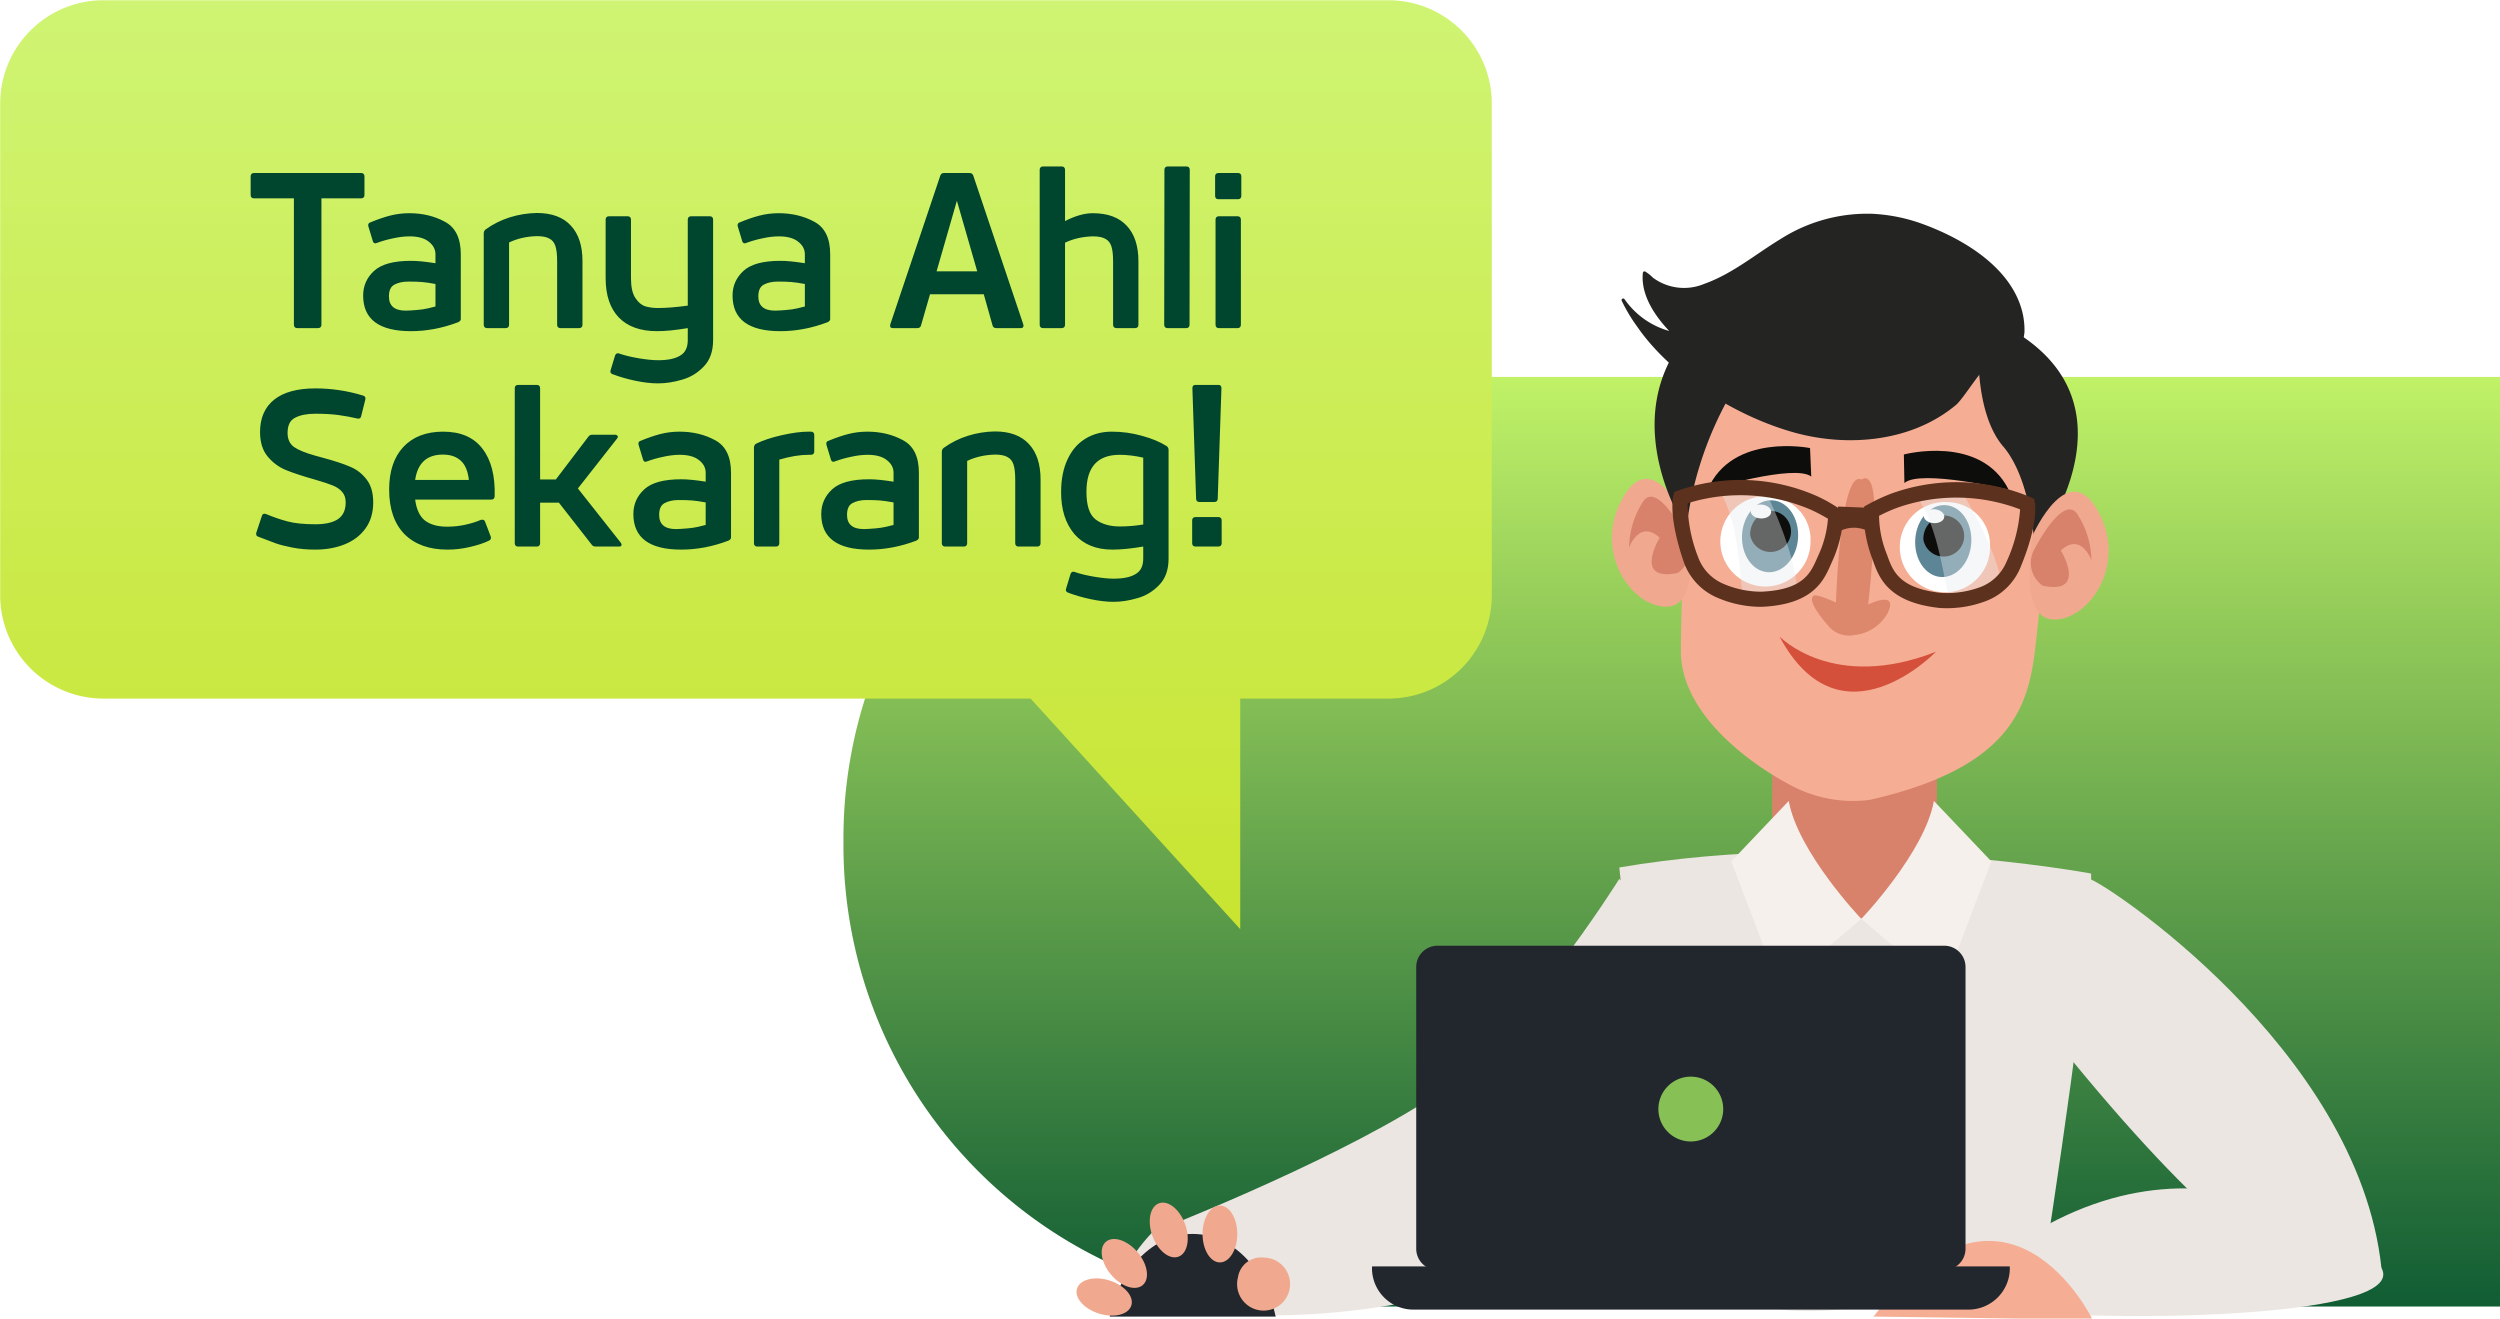 <?xml version="1.0" encoding="UTF-8"?>
<svg width="206" height="108.65" version="1.1" viewBox="0 0 206 108.65" xmlns="http://www.w3.org/2000/svg">
 <defs>
  <linearGradient id="linear-gradient" x1=".5" x2=".5" y2="1">
   <stop stop-color="#c1f267" offset="0"/>
   <stop stop-color="#105c34" offset="1"/>
  </linearGradient>
  <linearGradient id="linear-gradient-2" x1=".5" x2=".5" y2="1.745">
   <stop stop-color="#cff473" offset="0"/>
   <stop stop-color="#c4d900" offset="1"/>
  </linearGradient>
  <filter id="Tanya_Ahli_Sekarang_" x="7" y="4.063" width="108" height="56" filterUnits="userSpaceOnUse">
   <feOffset dy="3" input="SourceAlpha"/>
   <feGaussianBlur result="blur" stdDeviation="3"/>
   <feFlood flood-color="#fff" flood-opacity=".161"/>
   <feComposite in2="blur" operator="in"/>
   <feComposite in="SourceGraphic"/>
  </filter>
 </defs>
 <g transform="translate(-1437 -3725.9)" data-name="Group 760">
  <g transform="translate(1012.5 3032.8)" data-name="Group 571">
   <path transform="translate(494 724.16)" d="m38 0h98.535v76.6h-98.535a38 38 0 0 1-38-38v-0.6a38 38 0 0 1 38-38z" fill="url(#linear-gradient)" data-name="Rounded Rectangle 5"/>
  </g>
  <g id="chat" transform="translate(1468 3717.3)">
   <path transform="translate(9.015 -2.38)" d="M-40,19.513V60.028a8.514,8.514,0,0,0,8.514,8.515H44.908l17.272,19v-19H74.394a8.514,8.514,0,0,0,8.514-8.513V19.515A8.514,8.514,0,0,0,74.394,11H-31.485A8.514,8.514,0,0,0-40,19.513Z" fill="url(#linear-gradient-2)" data-name="Path 1157"/>
   <g transform="translate(-30.99 8.62)" filter="url(#Tanya_Ahli_Sekarang_)">
    <g fill="#00462e" aria-label="Tanya AhliSekarang!">
     <path d="m29.752 11.236q0.126 0 0.198 0.072t0.072 0.198v1.548q0 0.126-0.072 0.198t-0.198 0.072h-3.276v10.422q0 0.126-0.072 0.198t-0.198 0.072h-1.728q-0.126 0-0.198-0.072t-0.072-0.198v-10.422h-3.294q-0.126 0-0.198-0.072t-0.072-0.198v-1.548q0-0.126 0.072-0.198t0.198-0.072zm3.96 3.312q1.638 0 2.934 0.702 1.314 0.702 1.314 2.682v5.346q0 0.144-0.216 0.252-1.944 0.738-3.888 0.738-3.942 0-3.942-2.934 0-1.206 0.9-2.034t3.042-0.828q0.792 0 2.016 0.198v-0.738q0-0.612-0.558-1.044-0.54-0.432-1.584-0.432-0.63 0-1.35 0.162-0.702 0.144-1.332 0.378-0.108 0.036-0.126 0.036-0.162 0-0.216-0.198l-0.36-1.188q-0.018-0.036-0.018-0.108 0-0.18 0.18-0.234 0.864-0.36 1.62-0.558 0.774-0.198 1.584-0.198zm2.16 5.832q-0.666-0.126-1.116-0.162-0.432-0.036-1.116-0.036t-1.152 0.252q-0.45 0.234-0.45 0.972 0 1.17 1.386 1.17 0.288 0 0.432-0.018 0.594-0.036 0.972-0.09t1.044-0.234zm4.248 3.636q-0.126 0-0.198-0.072t-0.072-0.198v-7.542q0-0.198 0.162-0.324 0.9-0.648 1.98-0.99 1.098-0.342 2.232-0.36 1.854 0 2.808 1.044 0.954 1.026 0.954 2.916v5.256q0 0.126-0.072 0.198t-0.198 0.072h-1.548q-0.126 0-0.198-0.072t-0.072-0.198v-5.256q0-0.81-0.144-1.242t-0.504-0.612q-0.342-0.198-1.026-0.198-1.278 0.036-2.286 0.522v6.786q0 0.126-0.072 0.198t-0.198 0.072zm16.542-8.946q0-0.126 0.072-0.198t0.198-0.072h1.548q0.126 0 0.198 0.072t0.072 0.198v9.936q0 1.386-0.774 2.178-0.756 0.792-1.782 1.08-1.026 0.306-1.98 0.306-0.846 0-1.872-0.216t-1.872-0.54q-0.252-0.09-0.162-0.342l0.36-1.188q0.09-0.252 0.324-0.18 0.666 0.234 1.62 0.396t1.62 0.162q1.188 0 1.8-0.378 0.63-0.36 0.63-1.278v-0.99q-1.476 0.252-2.538 0.252-2.052 0-3.15-1.134-1.08-1.134-1.08-3.24v-4.824q0-0.126 0.072-0.198t0.198-0.072h1.548q0.126 0 0.198 0.072t0.072 0.198v4.824q0 1.098 0.36 1.638t0.81 0.684q0.468 0.144 1.044 0.144 1.044 0 2.466-0.198zm7.488-0.522q1.638 0 2.934 0.702 1.314 0.702 1.314 2.682v5.346q0 0.144-0.216 0.252-1.944 0.738-3.888 0.738-3.942 0-3.942-2.934 0-1.206 0.9-2.034t3.042-0.828q0.792 0 2.016 0.198v-0.738q0-0.612-0.558-1.044-0.54-0.432-1.584-0.432-0.63 0-1.35 0.162-0.702 0.144-1.332 0.378-0.108 0.036-0.126 0.036-0.162 0-0.216-0.198l-0.36-1.188q-0.018-0.036-0.018-0.108 0-0.18 0.18-0.234 0.864-0.36 1.62-0.558 0.774-0.198 1.584-0.198zm2.16 5.832q-0.666-0.126-1.116-0.162-0.432-0.036-1.116-0.036t-1.152 0.252q-0.45 0.234-0.45 0.972 0 1.17 1.386 1.17 0.288 0 0.432-0.018 0.594-0.036 0.972-0.09t1.044-0.234zm15.768 3.636q-0.252 0-0.306-0.234l-0.72-2.556h-4.428l-0.738 2.556q-0.054 0.234-0.306 0.234h-2.016q-0.144 0-0.198-0.072-0.054-0.09-0.018-0.234l4.122-12.258q0.072-0.216 0.306-0.216h2.106q0.234 0 0.306 0.216l4.122 12.258q0.018 0.036 0.018 0.108 0 0.198-0.234 0.198zm-1.566-4.68-1.674-5.814-1.674 5.814zm9.522-4.788q1.854 0 2.808 1.044 0.954 1.026 0.954 2.916v5.238q0 0.126-0.072 0.198t-0.198 0.072h-1.548q-0.126 0-0.198-0.072t-0.072-0.198v-5.238q0-0.81-0.144-1.242t-0.504-0.612q-0.342-0.198-1.026-0.198-1.278 0.036-2.286 0.522v6.768q0 0.126-0.072 0.198t-0.198 0.072h-1.548q-0.126 0-0.198-0.072t-0.072-0.198v-12.78q0-0.126 0.072-0.198t0.198-0.072h1.548q0.126 0 0.198 0.072t0.072 0.198v4.23q1.26-0.648 2.286-0.648zm7.974 9.198q0 0.126-0.072 0.198t-0.198 0.072h-1.548q-0.126 0-0.198-0.072t-0.072-0.198l0.018-12.78q0-0.126 0.072-0.198t0.198-0.072h1.548q0.126 0 0.198 0.072t0.072 0.198zm2.106-12.24q0-0.126 0.072-0.198t0.198-0.072h1.62q0.126 0 0.198 0.072t0.072 0.198v1.62q0 0.126-0.072 0.198t-0.198 0.072h-1.62q-0.126 0-0.198-0.072t-0.072-0.198zm0.036 3.564q0-0.126 0.072-0.198t0.198-0.072h1.548q0.126 0 0.198 0.072t0.072 0.198v8.676q0 0.126-0.072 0.198t-0.198 0.072h-1.548q-0.126 0-0.198-0.072t-0.072-0.198z"/>
     <path d="m26.692 34.726q1.332 0.36 2.124 0.702 0.81 0.324 1.368 1.044 0.558 0.702 0.558 1.908 0 1.278-0.648 2.16-0.63 0.864-1.71 1.296t-2.412 0.432q-1.008 0-1.854-0.162t-1.368-0.342q-0.504-0.18-1.476-0.558-0.234-0.072-0.162-0.342l0.45-1.35q0.072-0.27 0.342-0.18 0.9 0.378 1.782 0.612t2.286 0.234q1.224 0 1.854-0.414 0.648-0.432 0.648-1.386 0-0.54-0.288-0.864-0.288-0.342-0.792-0.54-0.486-0.198-1.422-0.468-1.53-0.432-2.412-0.792t-1.512-1.116-0.63-2.016q0-1.728 1.152-2.664 1.17-0.936 3.402-0.936 2.016 0 3.942 0.594 0.234 0.072 0.18 0.324l-0.342 1.368q-0.054 0.252-0.306 0.198-0.774-0.18-1.566-0.288t-1.908-0.108q-1.026 0-1.656 0.324-0.63 0.306-0.63 1.26 0 0.756 0.522 1.152 0.54 0.378 1.764 0.72zm7.506 3.42q0.162 1.224 0.81 1.728 0.666 0.504 1.818 0.504 0.792 0 1.512-0.162 0.738-0.162 1.26-0.396 0.054-0.018 0.126-0.018 0.18 0 0.234 0.162l0.468 1.224q0.018 0.054 0.018 0.126 0 0.126-0.162 0.216-0.684 0.324-1.584 0.522-0.9 0.216-1.836 0.216-2.268 0-3.546-1.278-1.26-1.296-1.26-3.672 0-2.25 1.17-3.51 1.188-1.26 3.276-1.26 2.178 0 3.24 1.404 1.08 1.386 1.008 3.924-0.018 0.27-0.288 0.27zm2.286-3.708q-1.98 0-2.286 2.088h4.428q-0.126-1.098-0.666-1.584-0.54-0.504-1.476-0.504zm12.582 7.578q-0.216 0-0.324-0.162l-2.7-3.456h-1.548v3.348q0 0.126-0.072 0.198t-0.198 0.072h-1.548q-0.126 0-0.198-0.072t-0.072-0.198v-12.78q0-0.126 0.072-0.198t0.198-0.072h1.548q0.126 0 0.198 0.072t0.072 0.198v7.524h1.296l2.682-3.528q0.108-0.162 0.324-0.162h1.872q0.108 0 0.162 0.054 0.072 0.036 0.072 0.108 0 0.09-0.072 0.162l-3.222 4.104 3.528 4.464q0.072 0.09 0.072 0.18 0 0.144-0.216 0.144zm6.912-9.468q1.638 0 2.934 0.702 1.314 0.702 1.314 2.682v5.346q0 0.144-0.216 0.252-1.944 0.738-3.888 0.738-3.942 0-3.942-2.934 0-1.206 0.9-2.034t3.042-0.828q0.792 0 2.016 0.198v-0.738q0-0.612-0.558-1.044-0.54-0.432-1.584-0.432-0.63 0-1.35 0.162-0.702 0.144-1.332 0.378-0.108 0.036-0.126 0.036-0.162 0-0.216-0.198l-0.36-1.188q-0.018-0.036-0.018-0.108 0-0.18 0.18-0.234 0.864-0.36 1.62-0.558 0.774-0.198 1.584-0.198zm2.16 5.832q-0.666-0.126-1.116-0.162-0.432-0.036-1.116-0.036t-1.152 0.252q-0.45 0.234-0.45 0.972 0 1.17 1.386 1.17 0.288 0 0.432-0.018 0.594-0.036 0.972-0.09t1.044-0.234zm4.248 3.636q-0.126 0-0.198-0.072t-0.072-0.198v-7.884q0-0.216 0.18-0.324 0.846-0.414 2.124-0.702t2.196-0.288h0.198q0.126 0 0.198 0.072t0.072 0.198v1.368q0 0.126-0.072 0.198t-0.198 0.072h-0.198q-1.062 0-2.412 0.396v6.894q0 0.126-0.072 0.198t-0.198 0.072zm9.072-9.468q1.638 0 2.934 0.702 1.314 0.702 1.314 2.682v5.346q0 0.144-0.216 0.252-1.944 0.738-3.888 0.738-3.942 0-3.942-2.934 0-1.206 0.9-2.034t3.042-0.828q0.792 0 2.016 0.198v-0.738q0-0.612-0.558-1.044-0.54-0.432-1.584-0.432-0.63 0-1.35 0.162-0.702 0.144-1.332 0.378-0.108 0.036-0.126 0.036-0.162 0-0.216-0.198l-0.36-1.188q-0.018-0.036-0.018-0.108 0-0.18 0.18-0.234 0.864-0.36 1.62-0.558 0.774-0.198 1.584-0.198zm2.16 5.832q-0.666-0.126-1.116-0.162-0.432-0.036-1.116-0.036t-1.152 0.252q-0.45 0.234-0.45 0.972 0 1.17 1.386 1.17 0.288 0 0.432-0.018 0.594-0.036 0.972-0.09t1.044-0.234zm4.248 3.636q-0.126 0-0.198-0.072t-0.072-0.198v-7.542q0-0.198 0.162-0.324 0.9-0.648 1.98-0.99 1.098-0.342 2.232-0.36 1.854 0 2.808 1.044 0.954 1.026 0.954 2.916v5.256q0 0.126-0.072 0.198t-0.198 0.072h-1.548q-0.126 0-0.198-0.072t-0.072-0.198v-5.256q0-0.81-0.144-1.242t-0.504-0.612q-0.342-0.198-1.026-0.198-1.278 0.036-2.286 0.522v6.786q0 0.126-0.072 0.198t-0.198 0.072zm13.734-9.468q1.278 0 2.484 0.342 1.206 0.324 2.034 0.846 0.162 0.108 0.162 0.324v8.946q0 1.386-0.774 2.178-0.756 0.792-1.782 1.08-1.026 0.306-1.98 0.306-0.846 0-1.872-0.216t-1.872-0.54q-0.252-0.09-0.162-0.342l0.36-1.188q0.09-0.252 0.324-0.18 0.666 0.234 1.62 0.396t1.62 0.162q1.188 0 1.8-0.378 0.63-0.36 0.63-1.278v-0.99q-1.476 0.252-2.538 0.252-2.016 0-3.132-1.278-1.098-1.296-1.098-3.456 0-1.566 0.522-2.682 0.522-1.134 1.458-1.71 0.954-0.594 2.196-0.594zm2.592 2.142q-1.026-0.234-1.944-0.234-2.736 0-2.736 3.042 0 1.71 0.756 2.286 0.774 0.576 1.98 0.576 0.99 0 1.944-0.162zm4.626 3.654q-0.126 0-0.198-0.072t-0.072-0.198l-0.306-9.108q0-0.27 0.252-0.27h1.89q0.252 0 0.252 0.27l-0.306 9.108q0 0.126-0.072 0.198t-0.198 0.072zm-0.324 3.672q-0.126 0-0.198-0.072t-0.072-0.198v-1.89q0-0.126 0.072-0.198t0.198-0.072h1.89q0.126 0 0.198 0.072t0.072 0.198v1.89q0 0.126-0.072 0.198t-0.198 0.072z"/>
    </g>
   </g>
  </g>
  <g transform="translate(1525.7 3743.5)" data-name="Group 572">
   <g transform="translate(0)" data-name="Group 630">
    <g transform="translate(44.735 38.429)" data-name="Group 614">
     <path transform="translate(-464.67 -332.03)" d="m503.54 347.98s-19.935-3.737-38.873-0.5c0 0 2.161 21.177 4.048 34.785 0.464 3.348 4.381 0 4.381 0s4.512 3.987 17.471 0c0 0 8.6 1.423 8.77 0.262 0.92-6.167 4.424-28.357 4.203-34.547z" fill="#ebe6e2" data-name="Path 1112"/>
     <path transform="translate(-462.37 -334.72)" d="m474.96 348.38c0 3.328 3.484 6.029 6.787 6.029 3.3 0 6.788-2.7 6.788-6.029v-7.627c0-3.332-3.486-6.03-6.788-6.03-3.3 0-6.787 2.7-6.787 6.03z" fill="#d8826c" data-name="Path 1113"/>
     <g transform="translate(19.025 23.56)" fill="#fff" data-name="Group 612">
      <path transform="translate(-479.36 -353.8)" d="M479.358,354.655a.86.86,0,1,0,.859-.857A.861.861,0,0,0,479.358,354.655Z" data-name="Path 1114"/>
      <path transform="translate(-479.36 -352.1)" d="M479.358,361.891a.859.859,0,1,0,.859-.858A.858.858,0,0,0,479.358,361.891Z" data-name="Path 1115"/>
      <path transform="translate(-479.24 -348.7)" d="M479.307,376.361a.859.859,0,1,0,.857-.858A.857.857,0,0,0,479.307,376.361Z" data-name="Path 1116"/>
      <path transform="translate(-479.36 -350.41)" d="M479.358,369.1a.859.859,0,1,0,.859-.858A.86.86,0,0,0,479.358,369.1Z" data-name="Path 1117"/>
     </g>
     <g transform="translate(9.218 9.967)" fill="#f5f0eb" data-name="Group 613">
      <path transform="translate(-460.62 -342.79)" d="m477.32 342.79 4.735 4.984-3.986 10.466-6.729-5.731s5.233-5.483 5.98-9.719z" data-name="Path 1118"/>
      <path transform="translate(-480.01 -342.79)" d="m484.75 342.79-4.737 4.984 3.987 10.466 6.728-5.731s-5.228-5.483-5.978-9.719z" data-name="Path 1119"/>
     </g>
    </g>
    <g transform="translate(44.118)" data-name="Group 626">
     <g transform="translate(5.686 8.774)" data-name="Group 615">
      <path transform="translate(-467.82 -310.7)" d="m467.82 337.92c-0.038 5.036 5.336 9.121 8.9 11.026a10.821 10.821 0 0 0 6.682 1.285c14.17-3.224 13.171-9.963 13.968-15.55a43.913 43.913 0 0 0-0.456-14.217 9.6 9.6 0 0 0-0.772-2.359c-2.194-4.581-7.383-6.355-7.383-6.355a19.7 19.7 0 0 0-9.85-0.73c-4.646 0.853-8.3 3.255-9.474 8.012a39.914 39.914 0 0 0-0.782 4.674c-0.4 3.228-0.615 6.478-0.735 9.728q-0.08 2.244-0.098 4.486z" fill="#f5ae94" data-name="Path 1120"/>
     </g>
     <path transform="translate(-461.61 -299.45)" d="m482.19 321.37s1.089-0.951 1.047 2.736-0.508 7.558-0.508 7.558 2.549-1.265 1.6 0.722a3.555 3.555 0 0 1-2.708 1.787 2.222 2.222 0 0 1-2.239-0.832c-0.27-0.3-1.682-1.938-1.174-2.386 0.244-0.215 1.54 0.422 1.872 0.532-4e-3 0 0.322-11.056 2.11-10.117z" fill="#dd876c" data-name="Path 1121"/>
     <path transform="translate(-475.46 -299.96)" d="m491.79 319.28s-6.421-1.29-8.439 3.433c0 0 7.176-2.159 8.539-1.083z" fill="#0d0d0c" data-name="Path 1122"/>
     <path transform="translate(-446.13 -299.88)" d="m470.19 319.73s6.329-1.689 8.636 2.9c0 0-7.3-1.708-8.59-0.549z" fill="#0d0d0c" data-name="Path 1123"/>
     <g transform="translate(23.77 23.76)" data-name="Group 617">
      <path transform="translate(-471.42 -322.84)" d="m478.81 326.44a3.719 3.719 0 1 1-3.47-3.586 3.539 3.539 0 0 1 3.47 3.586z" fill="#fff" data-name="Path 1124"/>
      <g transform="translate(1.219 .258)" data-name="Group 616">
       <path transform="translate(-472.67 -323.05)" d="m472.68 325.86c-0.11 1.637 0.835 3.033 2.11 3.116s2.4-1.169 2.506-2.807-0.836-3.027-2.11-3.112-2.398 1.171-2.506 2.803z" fill="#5c8696" data-name="Path 1125"/>
       <path transform="translate(-472.54 -322.89)" d="m473.22 325.74a1.694 1.694 0 1 0 1.782-1.991 1.916 1.916 0 0 0-1.782 1.991z" fill="#0d0d0c" data-name="Path 1126"/>
       <path transform="translate(-473.77 -322.98)" d="M474.477,323.84c-.022.316.341.6.808.63s.866-.2.887-.515-.342-.6-.809-.63S474.5,323.526,474.477,323.84Z" fill="#fff" data-name="Path 1127"/>
      </g>
     </g>
     <g transform="translate(8.981 23.3)" data-name="Group 619">
      <path transform="translate(-483.39 -322.47)" d="m490.78 326.1a3.717 3.717 0 1 1-3.469-3.628 3.558 3.558 0 0 1 3.469 3.628z" fill="#fff" data-name="Path 1128"/>
      <g transform="translate(1.747 .331)" data-name="Group 618">
       <path transform="translate(-484.22 -322.74)" d="m484.22 325.54c-0.106 1.638 0.837 3.032 2.11 3.117s2.4-1.171 2.505-2.808-0.833-3.028-2.108-3.114-2.396 1.172-2.507 2.805z" fill="#5c8696" data-name="Path 1129"/>
       <path transform="translate(-484.09 -322.57)" d="m484.76 325.43a1.694 1.694 0 1 0 1.779-1.993 1.923 1.923 0 0 0-1.779 1.993z" fill="#0d0d0c" data-name="Path 1130"/>
       <path transform="translate(-485.32 -322.67)" d="M486.027,323.529c-.021.316.34.6.808.63s.863-.2.883-.516-.338-.6-.806-.629S486.048,323.212,486.027,323.529Z" fill="#fff" data-name="Path 1131"/>
      </g>
     </g>
     <path transform="translate(-468.31 -303.6)" d="M469.359,310.661a6.659,6.659,0,0,0,3.676,2.611c-1.21-1.276-2.362-3-2.17-4.8a.137.137,0,0,1,.189-.1,3.332,3.332,0,0,1,.647.516,4.312,4.312,0,0,0,4.227.5c2.324-.827,4.229-2.45,6.314-3.711a13.293,13.293,0,0,1,7.5-2.062,14.036,14.036,0,0,1,4.229.863c3.324,1.221,7.287,3.577,8.174,7.283a6.358,6.358,0,0,1,.165,1.558c0,.329-.284,1.309-.142,1.571.078.127-.082.268-.177.2a.136.136,0,0,1-.137-.079,1.01,1.01,0,0,1-.051-.133c-1.565-1.267-4.184,3.689-5.138,4.489-3.65,3.054-8.892,3.479-13.232,2.3-4.874-1.331-10.243-4.688-13.052-8.774a13.591,13.591,0,0,1-1.252-2.092A.131.131,0,0,1,469.359,310.661Z" fill="#242422" data-name="Path 1132"/>
     <g transform="translate(0 21.859)" data-name="Group 621">
      <g data-name="Group 620">
       <path transform="translate(-491.37 -321.3)" d="m497.64 324.91s-3.1-7.012-5.651-1.492c-2.034 4.394 1.355 8.7 4.1 8.4s1.551-6.908 1.551-6.908z" fill="#f0a98f" data-name="Path 1133"/>
       <path transform="translate(-490.07 -321.02)" d="m496.16 325.72s-2.3-4.5-3.487-2.88a7.2 7.2 0 0 0-1.184 3.832s0.855-2.34 2.52-0.8c0 0-2.231 3.664 1.493 2.9a2.3 2.3 0 0 0 0.658-3.052z" fill="#d8826c" data-name="Path 1134"/>
      </g>
     </g>
     <path transform="translate(-435.37 -301.74)" d="m465.58 312.4s-0.357 5.737 2.026 8.515 2.611 8.439 2.611 8.439 8.726-11.133-1.2-17.616a3.345 3.345 0 0 0-3.437 0.662z" fill="#242422" data-name="Path 1135"/>
     <path transform="translate(-484.15 -301.74)" d="m495.18 314.65a29.236 29.236 0 0 0-4.9 13.1s-5.689-8.469-0.264-15.614c4e-3 0 5.957-2.515 5.164 2.514z" fill="#242422" data-name="Path 1136"/>
     <g transform="translate(34.405 22.916)" data-name="Group 623">
      <g data-name="Group 622">
       <path transform="translate(-463.51 -322.16)" d="m463.77 325.77s3.1-7.012 5.651-1.493c2.035 4.395-1.353 8.7-4.1 8.4s-1.551-6.907-1.551-6.907z" fill="#f0a98f" data-name="Path 1137"/>
       <path transform="translate(-464.52 -321.88)" d="m464.96 326.57s2.3-4.5 3.489-2.879a7.2 7.2 0 0 1 1.181 3.832s-0.853-2.34-2.518-0.8c0 0 2.229 3.666-1.494 2.906a2.3 2.3 0 0 1-0.658-3.059z" fill="#d8826c" data-name="Path 1138"/>
      </g>
     </g>
     <g transform="translate(4.981 21.944)" data-name="Group 625">
      <g transform="translate(4.098 1.22)" fill="#eaeced" data-name="Group 624">
       <path transform="translate(-454.47 -322.34)" d="m470.64 322.67a20.459 20.459 0 0 1 3.79-0.206 30.965 30.965 0 0 1 2.07 4.018 16.737 16.737 0 0 1 1.025 3.175 6.249 6.249 0 0 1-4.323 1.447c-0.616-2.854-1.018-6.032-2.562-8.434z" opacity=".4" data-name="Path 1139"/>
       <path transform="translate(-484.3 -322.36)" d="m484.3 322.38a20.5 20.5 0 0 1 3.791 0.162 30.659 30.659 0 0 1 1.672 4.2 17 17 0 0 1 0.714 3.263 6.255 6.255 0 0 1-4.447 1.025c-0.33-2.907-0.43-6.11-1.73-8.65z" opacity=".4" data-name="Path 1140"/>
      </g>
      <path transform="translate(-468.4 -321.37)" d="M469.337,328.115c-1.26-3.7-.893-5.28-.847-5.45l.08-.3.292-.115a15.589,15.589,0,0,1,11.413.436,12.02,12.02,0,0,1,1.779.99l-.007-.11,2.145.085.033-.1.291-.156a15.178,15.178,0,0,1,1.939-.9,15.731,15.731,0,0,1,11.468.3l.284.135.064.306c.035.169.3,1.768-1.2,5.384a4.994,4.994,0,0,1-3.014,2.8,9.01,9.01,0,0,1-3.661.5c-4.206-.462-4.948-2.49-5.438-3.831l-.08-.221a10.92,10.92,0,0,1-.612-2.394,2.588,2.588,0,0,0-1.9.038,10.7,10.7,0,0,1-.818,2.628c-.031.069-.062.14-.093.212-.577,1.308-1.448,3.282-5.674,3.476a9.113,9.113,0,0,1-3.623-.73A5,5,0,0,1,469.337,328.115Zm21.189,2.564a7.883,7.883,0,0,0,3.095-.421,3.788,3.788,0,0,0,2.3-2.105,12.343,12.343,0,0,0,1.137-4.355,14.67,14.67,0,0,0-10.156-.122,13.716,13.716,0,0,0-1.466.655,8.713,8.713,0,0,0,.614,3.1c.027.073.056.149.084.228C486.589,328.9,487.1,330.3,490.526,330.679Zm-17.847-.717a7.874,7.874,0,0,0,3.061.619c3.442-.154,4.043-1.524,4.575-2.729.033-.078.067-.151.1-.225a8.771,8.771,0,0,0,.811-3.056,13.905,13.905,0,0,0-1.42-.748,14.665,14.665,0,0,0-10.145-.529,12.4,12.4,0,0,0,.858,4.42A3.8,3.8,0,0,0,472.68,329.961Z" fill="#5c311e" data-name="Path 1141"/>
     </g>
     <path transform="translate(-461.21 -296.97)" d="m487.92 333.07s-7.864 8.181-12.9-1.257c2e-3 0 4.379 4.609 12.9 1.257z" fill="#d5503b" data-name="Path 1142"/>
    </g>
    <g transform="translate(65.679 54.852)" data-name="Group 627">
     <path transform="translate(-431.05 -348.02)" d="m448.89 348.02c0.868 0.073 22.081 13.86 24.012 32.035 0 0-3.312 10.784-27.6-19.715-3e-3 1e-3 -3e-3 -12.629 3.588-12.32z" fill="#ebe6e2" data-name="Path 1143"/>
     <path transform="translate(-433.12 -343.17)" d="m445.18 372.99c16.731-10.948 29.8 2.223 29.8 2.223 2.167 3.96-20.477 4.485-29.8 3.553z" fill="#ebe6e2" data-name="Path 1144"/>
     <path transform="translate(-464.58 -342.35)" d="m482.63 378.63s-7.014-14.416-18.053-0.246z" fill="#f5ae94" data-name="Path 1145"/>
    </g>
    <g transform="translate(0 54.822)" data-name="Group 629">
     <path transform="translate(-487.63 -347.99)" d="m532.36 347.99s-8.491 13.638-16.06 18.4c-8.5 5.35-22.419 10.727-22.419 10.727s-5.54 5.511 0.081 6.261c14.157 1.888 33.978-0.314 39.641-12.585s6.952-14.777-1.243-22.803z" fill="#ebe6e2" data-name="Path 1146"/>
     <g transform="translate(0 26.678)" data-name="Group 628">
      <path transform="translate(-516.34 -369.11)" d="m519.08 378.5c0.837-3.929 3.579-6.814 6.84-6.814s6 2.885 6.839 6.814z" fill="#22272e" data-name="Path 1147"/>
      <g fill="#f0a98f">
       <path transform="translate(-504.88 -368.74)" d="m518.19 374.89a2.183 2.183 0 1 0 2.109-1.623 1.915 1.915 0 0 0-2.109 1.623z" data-name="Path 1148"/>
       <path transform="translate(-511.26 -369.55)" d="m521.65 372.13c0 1.294 0.641 2.343 1.429 2.343s1.434-1.048 1.434-2.343-0.641-2.344-1.434-2.344-1.429 1.051-1.429 2.344z" data-name="Path 1149"/>
       <path transform="translate(-518.92 -369.6)" d="m525.18 372.34c0.443 1.216 1.405 1.981 2.146 1.711s0.987-1.477 0.543-2.692-1.4-1.981-2.145-1.71-0.985 1.476-0.544 2.691z" data-name="Path 1150"/>
       <path transform="translate(-525.6 -369.03)" d="m528.45 374.96c0.835 0.988 2 1.377 2.606 0.867s0.417-1.724-0.417-2.713-2-1.374-2.606-0.867-0.416 1.727 0.417 2.713z" data-name="Path 1151"/>
       <path transform="translate(-528.69 -368.41)" d="m530.55 377.55c1.236 0.386 2.428 0.085 2.662-0.671s-0.58-1.678-1.813-2.063-2.427-0.08-2.662 0.674 0.58 1.68 1.813 2.06z" data-name="Path 1152"/>
      </g>
     </g>
    </g>
   </g>
   <g transform="translate(24.351 60.328)" data-name="Group 633">
    <path transform="translate(3.645)" d="M1.754,0H43.51a1.753,1.753,0,0,1,1.753,1.753V24.968a1.754,1.754,0,0,1-1.754,1.754H1.754A1.754,1.754,0,0,1,0,24.968V1.754A1.754,1.754,0,0,1,1.754,0Z" fill="#22272e" data-name="Rectangle 298"/>
    <path transform="translate(-470.1 -347.43)" d="M522.652,373.852c0,.051.007.1.007.149a3.413,3.413,0,0,1-3.413,3.413H473.519A3.414,3.414,0,0,1,470.1,374c0-.051.006-.1.007-.149Z" fill="#22272e" data-name="Path 1155"/>
    <path transform="translate(-465.62 -350.4)" d="m489.22 363.86a2.671 2.671 0 1 0 2.671-2.672 2.674 2.674 0 0 0-2.671 2.672z" fill="#87c156" data-name="Path 1156"/>
   </g>
  </g>
 </g>
</svg>
